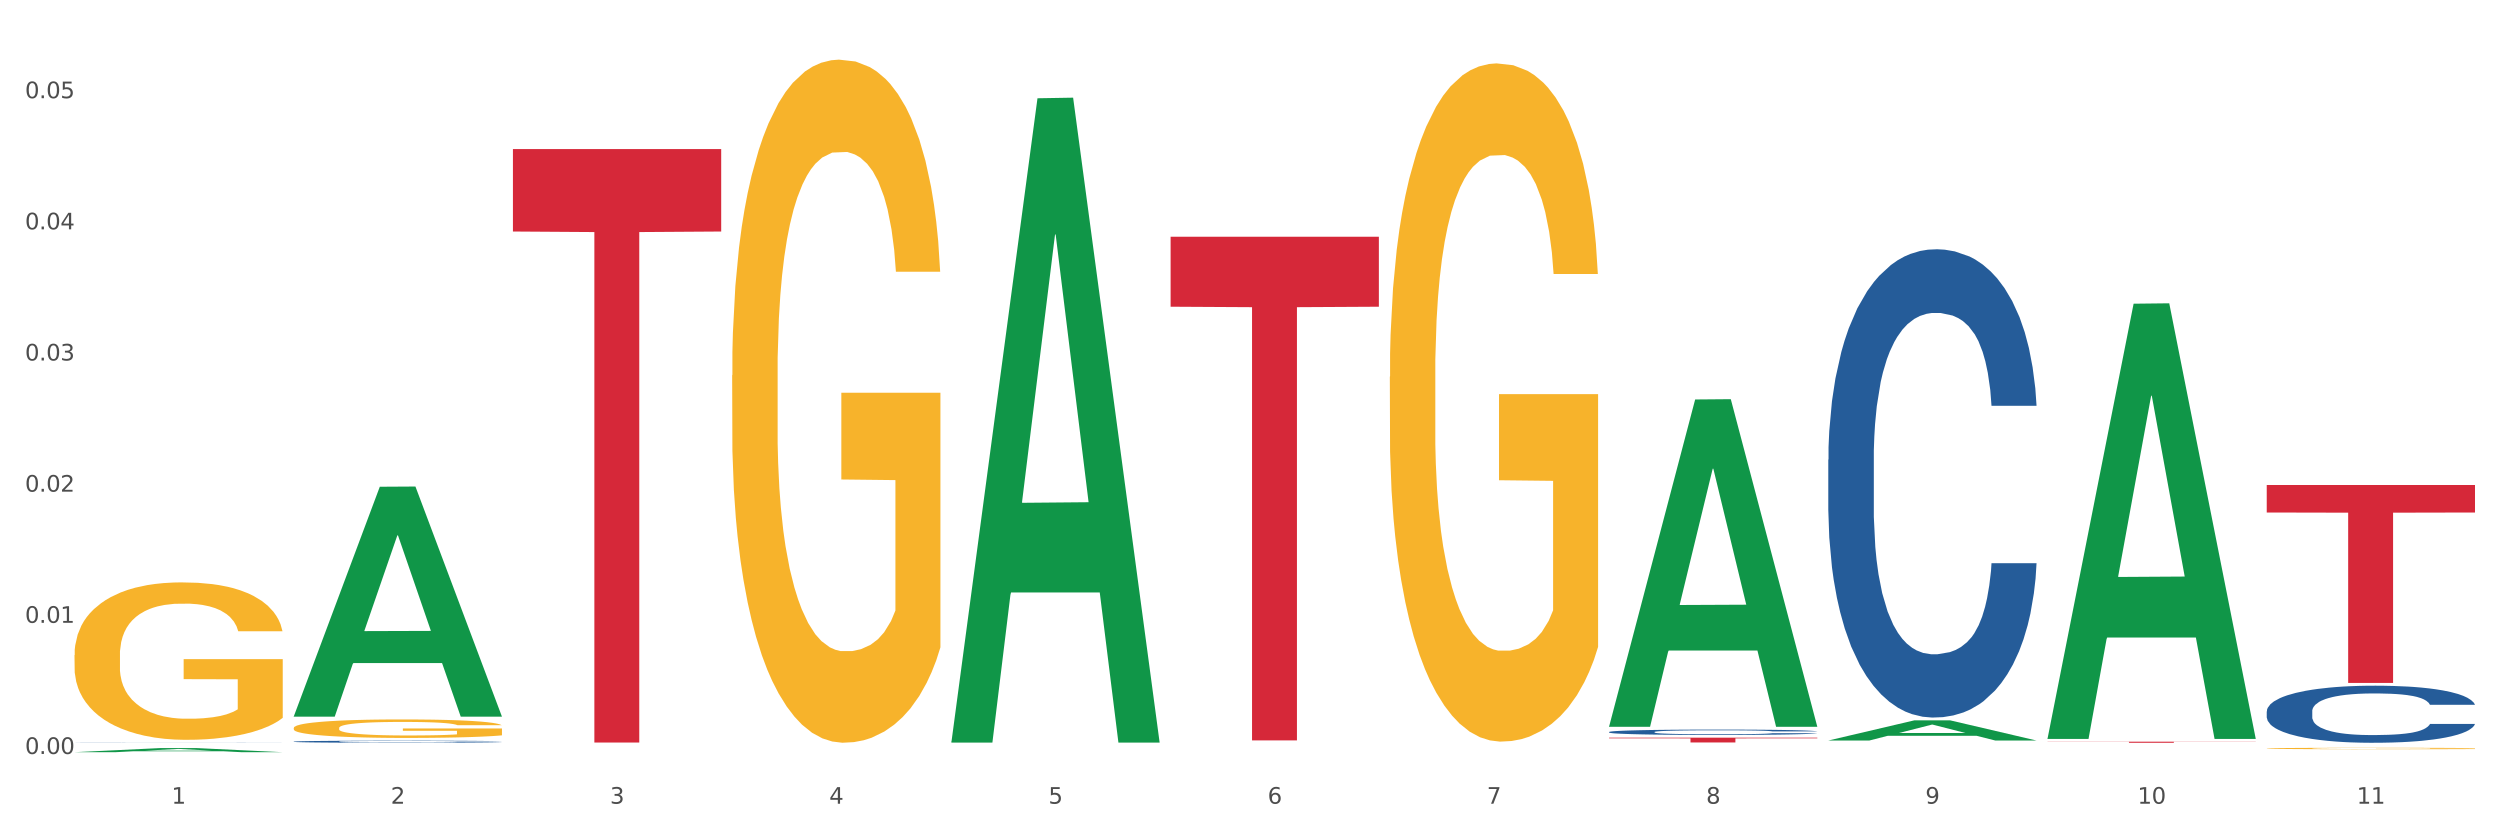 <?xml version="1.0" encoding="utf-8" standalone="no"?>
<!DOCTYPE svg PUBLIC "-//W3C//DTD SVG 1.1//EN"
  "http://www.w3.org/Graphics/SVG/1.1/DTD/svg11.dtd">
<svg xmlns:xlink="http://www.w3.org/1999/xlink" width="1080pt" height="360pt" viewBox="0 0 1080 360" xmlns="http://www.w3.org/2000/svg" version="1.1">
 <rect x="0" y="0" width="1080" height="360" fill="#333333" stroke="none"/>
 <defs>
  <style type="text/css">*{stroke-linejoin: round; stroke-linecap: butt}</style>
 </defs>
 <g id="figure_1">
  <g id="patch_1">
   <path d="M 0 360 
L 1080 360 
L 1080 0 
L 0 0 
z
" style="fill: #ffffff; stroke: #ffffff; stroke-linejoin: miter"/>
  </g>
  <g id="axes_1">
   <g id="matplotlib.axis_1">
    <g id="xtick_1">
     <g id="text_1">
      <!-- 1 -->
      <g style="fill: #4d4d4d" transform="translate(74.106 347.204) scale(0.096 -0.096)">
       <defs>
        <path id="DejaVuSans-31" d="M 794 531 
L 1825 531 
L 1825 4091 
L 703 3866 
L 703 4441 
L 1819 4666 
L 2450 4666 
L 2450 531 
L 3481 531 
L 3481 0 
L 794 0 
L 794 531 
z
" transform="scale(0.016)"/>
       </defs>
       <use xlink:href="#DejaVuSans-31"/>
      </g>
     </g>
    </g>
    <g id="xtick_2">
     <g id="text_2">
      <!-- 2 -->
      <g style="fill: #4d4d4d" transform="translate(168.812 347.204) scale(0.096 -0.096)">
       <defs>
        <path id="DejaVuSans-32" d="M 1228 531 
L 3431 531 
L 3431 0 
L 469 0 
L 469 531 
Q 828 903 1448 1529 
Q 2069 2156 2228 2338 
Q 2531 2678 2651 2914 
Q 2772 3150 2772 3378 
Q 2772 3750 2511 3984 
Q 2250 4219 1831 4219 
Q 1534 4219 1204 4116 
Q 875 4013 500 3803 
L 500 4441 
Q 881 4594 1212 4672 
Q 1544 4750 1819 4750 
Q 2544 4750 2975 4387 
Q 3406 4025 3406 3419 
Q 3406 3131 3298 2873 
Q 3191 2616 2906 2266 
Q 2828 2175 2409 1742 
Q 1991 1309 1228 531 
z
" transform="scale(0.016)"/>
       </defs>
       <use xlink:href="#DejaVuSans-32"/>
      </g>
     </g>
    </g>
    <g id="xtick_3">
     <g id="text_3">
      <!-- 3 -->
      <g style="fill: #4d4d4d" transform="translate(263.517 347.204) scale(0.096 -0.096)">
       <defs>
        <path id="DejaVuSans-33" d="M 2597 2516 
Q 3050 2419 3304 2112 
Q 3559 1806 3559 1356 
Q 3559 666 3084 287 
Q 2609 -91 1734 -91 
Q 1441 -91 1130 -33 
Q 819 25 488 141 
L 488 750 
Q 750 597 1062 519 
Q 1375 441 1716 441 
Q 2309 441 2620 675 
Q 2931 909 2931 1356 
Q 2931 1769 2642 2001 
Q 2353 2234 1838 2234 
L 1294 2234 
L 1294 2753 
L 1863 2753 
Q 2328 2753 2575 2939 
Q 2822 3125 2822 3475 
Q 2822 3834 2567 4026 
Q 2313 4219 1838 4219 
Q 1578 4219 1281 4162 
Q 984 4106 628 3988 
L 628 4550 
Q 988 4650 1302 4700 
Q 1616 4750 1894 4750 
Q 2613 4750 3031 4423 
Q 3450 4097 3450 3541 
Q 3450 3153 3228 2886 
Q 3006 2619 2597 2516 
z
" transform="scale(0.016)"/>
       </defs>
       <use xlink:href="#DejaVuSans-33"/>
      </g>
     </g>
    </g>
    <g id="xtick_4">
     <g id="text_4">
      <!-- 4 -->
      <g style="fill: #4d4d4d" transform="translate(358.223 347.204) scale(0.096 -0.096)">
       <defs>
        <path id="DejaVuSans-34" d="M 2419 4116 
L 825 1625 
L 2419 1625 
L 2419 4116 
z
M 2253 4666 
L 3047 4666 
L 3047 1625 
L 3713 1625 
L 3713 1100 
L 3047 1100 
L 3047 0 
L 2419 0 
L 2419 1100 
L 313 1100 
L 313 1709 
L 2253 4666 
z
" transform="scale(0.016)"/>
       </defs>
       <use xlink:href="#DejaVuSans-34"/>
      </g>
     </g>
    </g>
    <g id="xtick_5">
     <g id="text_5">
      <!-- 5 -->
      <g style="fill: #4d4d4d" transform="translate(452.928 347.204) scale(0.096 -0.096)">
       <defs>
        <path id="DejaVuSans-35" d="M 691 4666 
L 3169 4666 
L 3169 4134 
L 1269 4134 
L 1269 2991 
Q 1406 3038 1543 3061 
Q 1681 3084 1819 3084 
Q 2600 3084 3056 2656 
Q 3513 2228 3513 1497 
Q 3513 744 3044 326 
Q 2575 -91 1722 -91 
Q 1428 -91 1123 -41 
Q 819 9 494 109 
L 494 744 
Q 775 591 1075 516 
Q 1375 441 1709 441 
Q 2250 441 2565 725 
Q 2881 1009 2881 1497 
Q 2881 1984 2565 2268 
Q 2250 2553 1709 2553 
Q 1456 2553 1204 2497 
Q 953 2441 691 2322 
L 691 4666 
z
" transform="scale(0.016)"/>
       </defs>
       <use xlink:href="#DejaVuSans-35"/>
      </g>
     </g>
    </g>
    <g id="xtick_6">
     <g id="text_6">
      <!-- 6 -->
      <g style="fill: #4d4d4d" transform="translate(547.634 347.204) scale(0.096 -0.096)">
       <defs>
        <path id="DejaVuSans-36" d="M 2113 2584 
Q 1688 2584 1439 2293 
Q 1191 2003 1191 1497 
Q 1191 994 1439 701 
Q 1688 409 2113 409 
Q 2538 409 2786 701 
Q 3034 994 3034 1497 
Q 3034 2003 2786 2293 
Q 2538 2584 2113 2584 
z
M 3366 4563 
L 3366 3988 
Q 3128 4100 2886 4159 
Q 2644 4219 2406 4219 
Q 1781 4219 1451 3797 
Q 1122 3375 1075 2522 
Q 1259 2794 1537 2939 
Q 1816 3084 2150 3084 
Q 2853 3084 3261 2657 
Q 3669 2231 3669 1497 
Q 3669 778 3244 343 
Q 2819 -91 2113 -91 
Q 1303 -91 875 529 
Q 447 1150 447 2328 
Q 447 3434 972 4092 
Q 1497 4750 2381 4750 
Q 2619 4750 2861 4703 
Q 3103 4656 3366 4563 
z
" transform="scale(0.016)"/>
       </defs>
       <use xlink:href="#DejaVuSans-36"/>
      </g>
     </g>
    </g>
    <g id="xtick_7">
     <g id="text_7">
      <!-- 7 -->
      <g style="fill: #4d4d4d" transform="translate(642.339 347.204) scale(0.096 -0.096)">
       <defs>
        <path id="DejaVuSans-37" d="M 525 4666 
L 3525 4666 
L 3525 4397 
L 1831 0 
L 1172 0 
L 2766 4134 
L 525 4134 
L 525 4666 
z
" transform="scale(0.016)"/>
       </defs>
       <use xlink:href="#DejaVuSans-37"/>
      </g>
     </g>
    </g>
    <g id="xtick_8">
     <g id="text_8">
      <!-- 8 -->
      <g style="fill: #4d4d4d" transform="translate(737.044 347.204) scale(0.096 -0.096)">
       <defs>
        <path id="DejaVuSans-38" d="M 2034 2216 
Q 1584 2216 1326 1975 
Q 1069 1734 1069 1313 
Q 1069 891 1326 650 
Q 1584 409 2034 409 
Q 2484 409 2743 651 
Q 3003 894 3003 1313 
Q 3003 1734 2745 1975 
Q 2488 2216 2034 2216 
z
M 1403 2484 
Q 997 2584 770 2862 
Q 544 3141 544 3541 
Q 544 4100 942 4425 
Q 1341 4750 2034 4750 
Q 2731 4750 3128 4425 
Q 3525 4100 3525 3541 
Q 3525 3141 3298 2862 
Q 3072 2584 2669 2484 
Q 3125 2378 3379 2068 
Q 3634 1759 3634 1313 
Q 3634 634 3220 271 
Q 2806 -91 2034 -91 
Q 1263 -91 848 271 
Q 434 634 434 1313 
Q 434 1759 690 2068 
Q 947 2378 1403 2484 
z
M 1172 3481 
Q 1172 3119 1398 2916 
Q 1625 2713 2034 2713 
Q 2441 2713 2670 2916 
Q 2900 3119 2900 3481 
Q 2900 3844 2670 4047 
Q 2441 4250 2034 4250 
Q 1625 4250 1398 4047 
Q 1172 3844 1172 3481 
z
" transform="scale(0.016)"/>
       </defs>
       <use xlink:href="#DejaVuSans-38"/>
      </g>
     </g>
    </g>
    <g id="xtick_9">
     <g id="text_9">
      <!-- 9 -->
      <g style="fill: #4d4d4d" transform="translate(831.75 347.204) scale(0.096 -0.096)">
       <defs>
        <path id="DejaVuSans-39" d="M 703 97 
L 703 672 
Q 941 559 1184 500 
Q 1428 441 1663 441 
Q 2288 441 2617 861 
Q 2947 1281 2994 2138 
Q 2813 1869 2534 1725 
Q 2256 1581 1919 1581 
Q 1219 1581 811 2004 
Q 403 2428 403 3163 
Q 403 3881 828 4315 
Q 1253 4750 1959 4750 
Q 2769 4750 3195 4129 
Q 3622 3509 3622 2328 
Q 3622 1225 3098 567 
Q 2575 -91 1691 -91 
Q 1453 -91 1209 -44 
Q 966 3 703 97 
z
M 1959 2075 
Q 2384 2075 2632 2365 
Q 2881 2656 2881 3163 
Q 2881 3666 2632 3958 
Q 2384 4250 1959 4250 
Q 1534 4250 1286 3958 
Q 1038 3666 1038 3163 
Q 1038 2656 1286 2365 
Q 1534 2075 1959 2075 
z
" transform="scale(0.016)"/>
       </defs>
       <use xlink:href="#DejaVuSans-39"/>
      </g>
     </g>
    </g>
    <g id="xtick_10">
     <g id="text_10">
      <!-- 10 -->
      <g style="fill: #4d4d4d" transform="translate(923.401 347.204) scale(0.096 -0.096)">
       <defs>
        <path id="DejaVuSans-30" d="M 2034 4250 
Q 1547 4250 1301 3770 
Q 1056 3291 1056 2328 
Q 1056 1369 1301 889 
Q 1547 409 2034 409 
Q 2525 409 2770 889 
Q 3016 1369 3016 2328 
Q 3016 3291 2770 3770 
Q 2525 4250 2034 4250 
z
M 2034 4750 
Q 2819 4750 3233 4129 
Q 3647 3509 3647 2328 
Q 3647 1150 3233 529 
Q 2819 -91 2034 -91 
Q 1250 -91 836 529 
Q 422 1150 422 2328 
Q 422 3509 836 4129 
Q 1250 4750 2034 4750 
z
" transform="scale(0.016)"/>
       </defs>
       <use xlink:href="#DejaVuSans-31"/>
       <use xlink:href="#DejaVuSans-30" transform="translate(63.623 0)"/>
      </g>
     </g>
    </g>
    <g id="xtick_11">
     <g id="text_11">
      <!-- 11 -->
      <g style="fill: #4d4d4d" transform="translate(1018.107 347.204) scale(0.096 -0.096)">
       <use xlink:href="#DejaVuSans-31"/>
       <use xlink:href="#DejaVuSans-31" transform="translate(63.623 0)"/>
      </g>
     </g>
    </g>
    <g id="xtick_12"/>
    <g id="xtick_13"/>
    <g id="xtick_14"/>
    <g id="xtick_15"/>
    <g id="xtick_16"/>
    <g id="xtick_17"/>
    <g id="xtick_18"/>
    <g id="xtick_19"/>
    <g id="xtick_20"/>
    <g id="xtick_21"/>
   </g>
   <g id="matplotlib.axis_2">
    <g id="ytick_1">
     <g id="text_12">
      <!-- 0.00 -->
      <g style="fill: #4d4d4d" transform="translate(10.8 325.714) scale(0.096 -0.096)">
       <defs>
        <path id="DejaVuSans-2e" d="M 684 794 
L 1344 794 
L 1344 0 
L 684 0 
L 684 794 
z
" transform="scale(0.016)"/>
       </defs>
       <use xlink:href="#DejaVuSans-30"/>
       <use xlink:href="#DejaVuSans-2e" transform="translate(63.623 0)"/>
       <use xlink:href="#DejaVuSans-30" transform="translate(95.41 0)"/>
       <use xlink:href="#DejaVuSans-30" transform="translate(159.033 0)"/>
      </g>
     </g>
    </g>
    <g id="ytick_2">
     <g id="text_13">
      <!-- 0.01 -->
      <g style="fill: #4d4d4d" transform="translate(10.8 269.056) scale(0.096 -0.096)">
       <use xlink:href="#DejaVuSans-30"/>
       <use xlink:href="#DejaVuSans-2e" transform="translate(63.623 0)"/>
       <use xlink:href="#DejaVuSans-30" transform="translate(95.41 0)"/>
       <use xlink:href="#DejaVuSans-31" transform="translate(159.033 0)"/>
      </g>
     </g>
    </g>
    <g id="ytick_3">
     <g id="text_14">
      <!-- 0.02 -->
      <g style="fill: #4d4d4d" transform="translate(10.8 212.399) scale(0.096 -0.096)">
       <use xlink:href="#DejaVuSans-30"/>
       <use xlink:href="#DejaVuSans-2e" transform="translate(63.623 0)"/>
       <use xlink:href="#DejaVuSans-30" transform="translate(95.41 0)"/>
       <use xlink:href="#DejaVuSans-32" transform="translate(159.033 0)"/>
      </g>
     </g>
    </g>
    <g id="ytick_4">
     <g id="text_15">
      <!-- 0.03 -->
      <g style="fill: #4d4d4d" transform="translate(10.8 155.741) scale(0.096 -0.096)">
       <use xlink:href="#DejaVuSans-30"/>
       <use xlink:href="#DejaVuSans-2e" transform="translate(63.623 0)"/>
       <use xlink:href="#DejaVuSans-30" transform="translate(95.41 0)"/>
       <use xlink:href="#DejaVuSans-33" transform="translate(159.033 0)"/>
      </g>
     </g>
    </g>
    <g id="ytick_5">
     <g id="text_16">
      <!-- 0.04 -->
      <g style="fill: #4d4d4d" transform="translate(10.8 99.083) scale(0.096 -0.096)">
       <use xlink:href="#DejaVuSans-30"/>
       <use xlink:href="#DejaVuSans-2e" transform="translate(63.623 0)"/>
       <use xlink:href="#DejaVuSans-30" transform="translate(95.41 0)"/>
       <use xlink:href="#DejaVuSans-34" transform="translate(159.033 0)"/>
      </g>
     </g>
    </g>
    <g id="ytick_6">
     <g id="text_17">
      <!-- 0.05 -->
      <g style="fill: #4d4d4d" transform="translate(10.8 42.426) scale(0.096 -0.096)">
       <use xlink:href="#DejaVuSans-30"/>
       <use xlink:href="#DejaVuSans-2e" transform="translate(63.623 0)"/>
       <use xlink:href="#DejaVuSans-30" transform="translate(95.41 0)"/>
       <use xlink:href="#DejaVuSans-35" transform="translate(159.033 0)"/>
      </g>
     </g>
    </g>
    <g id="ytick_7"/>
    <g id="ytick_8"/>
    <g id="ytick_9"/>
    <g id="ytick_10"/>
    <g id="ytick_11"/>
   </g>
   <g id="PolyCollection_1">
    <path d="M 32.175 324.946 
L 32.268 324.944 
L 69.369 323.162 
L 84.766 323.16 
L 122.145 324.95 
L 104.337 324.95 
L 96.267 324.533 
L 57.96 324.533 
L 57.682 324.54 
L 49.891 324.95 
L 32.175 324.95 
L 32.175 324.946 
L 62.783 324.284 
L 91.444 324.282 
L 77.253 323.542 
L 77.067 323.538 
L 76.882 323.543 
L 62.691 324.282 
L 62.783 324.284 
L 32.175 324.946 
z
" clip-path="url(#p157aa0826a)" style="fill: #109648"/>
    <path d="M 126.88 314.489 
L 126.987 314.482 
L 126.987 314.219 
L 127.199 313.993 
L 128.261 313.445 
L 129.855 312.993 
L 131.023 312.752 
L 132.192 312.555 
L 133.572 312.358 
L 135.272 312.154 
L 138.352 311.855 
L 140.264 311.702 
L 142.601 311.541 
L 146.85 311.308 
L 149.931 311.176 
L 153.117 311.067 
L 158.322 310.936 
L 161.721 310.877 
L 165.333 310.833 
L 169.688 310.804 
L 172.981 310.797 
L 180.204 310.819 
L 186.365 310.885 
L 189.339 310.936 
L 193.163 311.023 
L 195.181 311.082 
L 198.474 311.198 
L 201.873 311.351 
L 204.21 311.483 
L 207.716 311.731 
L 210.371 311.979 
L 212.814 312.285 
L 214.089 312.497 
L 215.045 312.694 
L 215.895 312.92 
L 216.744 313.278 
L 197.624 313.278 
L 196.881 313.022 
L 195.712 312.782 
L 194.013 312.548 
L 192.526 312.402 
L 189.976 312.22 
L 187.64 312.103 
L 185.196 312.015 
L 182.222 311.942 
L 179.885 311.906 
L 176.592 311.877 
L 170.113 311.884 
L 165.758 311.942 
L 162.784 312.015 
L 160.872 312.081 
L 159.172 312.154 
L 157.26 312.256 
L 155.029 312.409 
L 153.436 312.548 
L 151.843 312.723 
L 150.568 312.898 
L 149.4 313.103 
L 148.444 313.321 
L 147.7 313.548 
L 147.063 313.825 
L 146.532 314.285 
L 146.532 315.284 
L 146.744 315.51 
L 147.275 315.809 
L 147.912 316.036 
L 148.975 316.306 
L 149.931 316.488 
L 151.736 316.751 
L 153.755 316.969 
L 155.348 317.108 
L 156.941 317.225 
L 159.703 317.385 
L 162.784 317.517 
L 165.439 317.597 
L 169.051 317.67 
L 171.494 317.699 
L 173.618 317.714 
L 178.823 317.714 
L 182.541 317.692 
L 186.684 317.641 
L 189.87 317.575 
L 192.526 317.495 
L 195.5 317.363 
L 197.412 317.239 
L 197.412 315.715 
L 174.043 315.707 
L 174.043 314.693 
L 216.851 314.693 
L 216.851 317.67 
L 215.045 317.823 
L 213.027 317.962 
L 210.902 318.086 
L 207.716 318.239 
L 203.892 318.385 
L 200.492 318.487 
L 196.881 318.575 
L 192.632 318.655 
L 187.108 318.728 
L 183.709 318.757 
L 179.46 318.779 
L 174.468 318.786 
L 170.113 318.772 
L 165.864 318.735 
L 161.403 318.669 
L 157.048 318.575 
L 153.755 318.48 
L 150.462 318.363 
L 146.956 318.21 
L 144.195 318.064 
L 142.07 317.933 
L 139.733 317.765 
L 137.184 317.546 
L 135.272 317.349 
L 133.572 317.145 
L 131.767 316.882 
L 130.492 316.656 
L 129.217 316.371 
L 128.474 316.16 
L 127.624 315.831 
L 126.987 315.372 
L 126.88 314.489 
z
" clip-path="url(#p157aa0826a)" style="fill: #f7b32b"/>
    <path d="M 316.291 162.129 
L 316.398 161.859 
L 316.398 152.157 
L 316.61 143.802 
L 317.672 123.59 
L 319.266 106.88 
L 320.434 97.987 
L 321.603 90.71 
L 322.983 83.433 
L 324.683 75.887 
L 327.763 64.838 
L 329.675 59.178 
L 332.012 53.249 
L 336.261 44.625 
L 339.342 39.774 
L 342.528 35.731 
L 347.733 30.88 
L 351.132 28.724 
L 354.744 27.107 
L 359.099 26.029 
L 362.392 25.759 
L 369.615 26.568 
L 375.776 28.994 
L 378.75 30.88 
L 382.574 34.114 
L 384.592 36.27 
L 387.885 40.582 
L 391.284 46.242 
L 393.621 51.093 
L 397.127 60.256 
L 399.782 69.419 
L 402.225 80.738 
L 403.5 88.554 
L 404.456 95.831 
L 405.306 104.185 
L 406.155 117.391 
L 387.035 117.391 
L 386.292 107.958 
L 385.123 99.065 
L 383.424 90.441 
L 381.937 85.05 
L 379.387 78.313 
L 377.051 74.001 
L 374.607 70.767 
L 371.633 68.072 
L 369.296 66.724 
L 366.003 65.646 
L 359.524 65.916 
L 355.169 68.072 
L 352.195 70.767 
L 350.283 73.192 
L 348.583 75.887 
L 346.671 79.66 
L 344.44 85.32 
L 342.847 90.441 
L 341.254 96.909 
L 339.979 103.377 
L 338.811 110.923 
L 337.855 119.008 
L 337.111 127.363 
L 336.474 137.604 
L 335.943 154.583 
L 335.943 191.505 
L 336.155 199.859 
L 336.686 210.909 
L 337.323 219.264 
L 338.386 229.235 
L 339.342 235.973 
L 341.147 245.675 
L 343.166 253.76 
L 344.759 258.881 
L 346.352 263.193 
L 349.114 269.122 
L 352.195 273.973 
L 354.85 276.937 
L 358.462 279.632 
L 360.905 280.71 
L 363.029 281.249 
L 368.234 281.249 
L 371.952 280.441 
L 376.095 278.554 
L 379.281 276.129 
L 381.937 273.164 
L 384.911 268.313 
L 386.823 263.732 
L 386.823 207.405 
L 363.454 207.136 
L 363.454 169.675 
L 406.262 169.675 
L 406.262 279.632 
L 404.456 285.292 
L 402.438 290.413 
L 400.313 294.994 
L 397.127 300.654 
L 393.303 306.044 
L 389.903 309.817 
L 386.292 313.051 
L 382.043 316.016 
L 376.519 318.711 
L 373.12 319.789 
L 368.871 320.597 
L 363.879 320.867 
L 359.524 320.328 
L 355.275 318.98 
L 350.814 316.555 
L 346.459 313.051 
L 343.166 309.547 
L 339.873 305.235 
L 336.367 299.576 
L 333.606 294.186 
L 331.481 289.335 
L 329.144 283.136 
L 326.595 275.051 
L 324.683 267.774 
L 322.983 260.228 
L 321.178 250.526 
L 319.903 242.171 
L 318.628 231.661 
L 317.885 223.845 
L 317.035 211.717 
L 316.398 194.739 
L 316.291 162.129 
z
" clip-path="url(#p157aa0826a)" style="fill: #f7b32b"/>
    <path d="M 600.408 162.776 
L 600.514 162.508 
L 600.514 152.875 
L 600.727 144.58 
L 601.789 124.511 
L 603.382 107.921 
L 604.551 99.091 
L 605.719 91.866 
L 607.1 84.641 
L 608.799 77.149 
L 611.88 66.178 
L 613.792 60.559 
L 616.129 54.672 
L 620.378 46.109 
L 623.458 41.292 
L 626.645 37.279 
L 631.85 32.462 
L 635.249 30.321 
L 638.86 28.716 
L 643.215 27.646 
L 646.508 27.378 
L 653.731 28.181 
L 659.892 30.589 
L 662.867 32.462 
L 666.691 35.673 
L 668.709 37.814 
L 672.002 42.095 
L 675.401 47.714 
L 677.738 52.531 
L 681.243 61.629 
L 683.899 70.727 
L 686.342 81.965 
L 687.616 89.725 
L 688.572 96.95 
L 689.422 105.245 
L 690.272 118.357 
L 671.152 118.357 
L 670.408 108.991 
L 669.24 100.161 
L 667.54 91.598 
L 666.053 86.247 
L 663.504 79.557 
L 661.167 75.276 
L 658.724 72.065 
L 655.75 69.389 
L 653.413 68.051 
L 650.12 66.981 
L 643.64 67.248 
L 639.285 69.389 
L 636.311 72.065 
L 634.399 74.473 
L 632.699 77.149 
L 630.787 80.895 
L 628.557 86.514 
L 626.963 91.598 
L 625.37 98.02 
L 624.095 104.442 
L 622.927 111.935 
L 621.971 119.962 
L 621.227 128.258 
L 620.59 138.426 
L 620.059 155.284 
L 620.059 191.943 
L 620.271 200.238 
L 620.803 211.209 
L 621.44 219.504 
L 622.502 229.405 
L 623.458 236.094 
L 625.264 245.727 
L 627.282 253.755 
L 628.875 258.839 
L 630.469 263.12 
L 633.231 269.007 
L 636.311 273.824 
L 638.967 276.767 
L 642.578 279.443 
L 645.021 280.513 
L 647.146 281.049 
L 652.351 281.049 
L 656.068 280.246 
L 660.211 278.373 
L 663.398 275.964 
L 666.053 273.021 
L 669.027 268.205 
L 670.939 263.656 
L 670.939 207.73 
L 647.571 207.463 
L 647.571 170.268 
L 690.378 170.268 
L 690.378 279.443 
L 688.572 285.062 
L 686.554 290.147 
L 684.43 294.695 
L 681.243 300.315 
L 677.419 305.666 
L 674.02 309.413 
L 670.408 312.624 
L 666.159 315.567 
L 660.636 318.243 
L 657.237 319.313 
L 652.988 320.116 
L 647.995 320.384 
L 643.64 319.848 
L 639.391 318.511 
L 634.93 316.102 
L 630.575 312.624 
L 627.282 309.145 
L 623.989 304.864 
L 620.484 299.244 
L 617.722 293.893 
L 615.598 289.076 
L 613.261 282.922 
L 610.711 274.894 
L 608.799 267.669 
L 607.1 260.177 
L 605.294 250.544 
L 604.019 242.249 
L 602.745 231.813 
L 602.001 224.053 
L 601.151 212.012 
L 600.514 195.154 
L 600.408 162.776 
z
" clip-path="url(#p157aa0826a)" style="fill: #f7b32b"/>
    <path d="M 979.23 323.335 
L 979.336 323.334 
L 979.336 323.313 
L 979.548 323.296 
L 980.611 323.252 
L 982.204 323.216 
L 983.372 323.197 
L 984.541 323.182 
L 985.922 323.166 
L 987.621 323.15 
L 990.702 323.126 
L 992.614 323.114 
L 994.951 323.101 
L 999.2 323.083 
L 1002.28 323.072 
L 1005.467 323.063 
L 1010.672 323.053 
L 1014.071 323.048 
L 1017.682 323.045 
L 1022.037 323.043 
L 1025.33 323.042 
L 1032.553 323.044 
L 1038.714 323.049 
L 1041.688 323.053 
L 1045.512 323.06 
L 1047.531 323.065 
L 1050.824 323.074 
L 1054.223 323.086 
L 1056.56 323.096 
L 1060.065 323.116 
L 1062.72 323.136 
L 1065.164 323.16 
L 1066.438 323.177 
L 1067.394 323.193 
L 1068.244 323.21 
L 1069.094 323.239 
L 1049.974 323.239 
L 1049.23 323.219 
L 1048.062 323.199 
L 1046.362 323.181 
L 1044.875 323.169 
L 1042.326 323.155 
L 1039.989 323.146 
L 1037.546 323.139 
L 1034.572 323.133 
L 1032.235 323.13 
L 1028.942 323.128 
L 1022.462 323.128 
L 1018.107 323.133 
L 1015.133 323.139 
L 1013.221 323.144 
L 1011.521 323.15 
L 1009.609 323.158 
L 1007.379 323.17 
L 1005.785 323.181 
L 1004.192 323.195 
L 1002.917 323.209 
L 1001.749 323.225 
L 1000.793 323.242 
L 1000.049 323.26 
L 999.412 323.282 
L 998.881 323.319 
L 998.881 323.398 
L 999.093 323.416 
L 999.624 323.44 
L 1000.262 323.458 
L 1001.324 323.479 
L 1002.28 323.493 
L 1004.086 323.514 
L 1006.104 323.532 
L 1007.697 323.543 
L 1009.291 323.552 
L 1012.052 323.565 
L 1015.133 323.575 
L 1017.788 323.581 
L 1021.4 323.587 
L 1023.843 323.589 
L 1025.968 323.591 
L 1031.172 323.591 
L 1034.89 323.589 
L 1039.033 323.585 
L 1042.22 323.58 
L 1044.875 323.573 
L 1047.849 323.563 
L 1049.761 323.553 
L 1049.761 323.432 
L 1026.392 323.432 
L 1026.392 323.351 
L 1069.2 323.351 
L 1069.2 323.587 
L 1067.394 323.599 
L 1065.376 323.61 
L 1063.252 323.62 
L 1060.065 323.632 
L 1056.241 323.644 
L 1052.842 323.652 
L 1049.23 323.659 
L 1044.981 323.665 
L 1039.458 323.671 
L 1036.059 323.673 
L 1031.81 323.675 
L 1026.817 323.676 
L 1022.462 323.675 
L 1018.213 323.672 
L 1013.752 323.666 
L 1009.397 323.659 
L 1006.104 323.651 
L 1002.811 323.642 
L 999.306 323.63 
L 996.544 323.618 
L 994.42 323.608 
L 992.083 323.595 
L 989.533 323.577 
L 987.621 323.562 
L 985.922 323.545 
L 984.116 323.525 
L 982.841 323.507 
L 981.567 323.484 
L 980.823 323.467 
L 979.973 323.441 
L 979.336 323.405 
L 979.23 323.335 
z
" clip-path="url(#p157aa0826a)" style="fill: #f7b32b"/>
    <path d="M 979.23 307.301 
L 979.336 307.279 
L 979.336 306.648 
L 979.655 305.792 
L 980.825 304.216 
L 982.314 303.022 
L 984.866 301.626 
L 986.249 301.04 
L 988.057 300.387 
L 991.779 299.329 
L 996.033 298.428 
L 999.01 297.932 
L 1001.244 297.617 
L 1006.242 297.054 
L 1009.114 296.806 
L 1012.091 296.604 
L 1014.644 296.469 
L 1018.898 296.311 
L 1022.301 296.243 
L 1026.236 296.221 
L 1029.532 296.243 
L 1033.893 296.333 
L 1040.273 296.604 
L 1042.719 296.761 
L 1046.016 297.032 
L 1049.419 297.392 
L 1052.184 297.752 
L 1055.375 298.27 
L 1058.672 298.946 
L 1061.862 299.802 
L 1064.095 300.59 
L 1065.903 301.423 
L 1067.498 302.437 
L 1068.668 303.54 
L 1069.2 304.464 
L 1049.738 304.464 
L 1049.207 303.63 
L 1048.143 302.729 
L 1047.08 302.121 
L 1045.91 301.626 
L 1044.102 301.063 
L 1042.507 300.702 
L 1039.848 300.275 
L 1037.402 300.004 
L 1035.381 299.847 
L 1032.935 299.712 
L 1027.724 299.576 
L 1024.002 299.576 
L 1021.663 299.621 
L 1018.791 299.734 
L 1016.345 299.892 
L 1013.474 300.162 
L 1011.24 300.455 
L 1009.007 300.838 
L 1007.731 301.108 
L 1005.817 301.603 
L 1004.541 302.009 
L 1002.839 302.707 
L 1001.882 303.202 
L 1000.18 304.486 
L 999.436 305.432 
L 999.117 306.085 
L 998.904 306.806 
L 998.904 310.319 
L 999.542 311.895 
L 1000.074 312.571 
L 1000.925 313.337 
L 1002.52 314.328 
L 1004.86 315.296 
L 1007.306 315.994 
L 1009.326 316.422 
L 1011.24 316.738 
L 1013.155 316.985 
L 1015.494 317.21 
L 1017.409 317.346 
L 1020.28 317.481 
L 1023.683 317.548 
L 1026.342 317.548 
L 1031.766 317.436 
L 1034.212 317.323 
L 1036.551 317.165 
L 1039.104 316.918 
L 1041.124 316.647 
L 1042.294 316.445 
L 1044.208 316.017 
L 1045.697 315.566 
L 1046.973 315.048 
L 1047.824 314.598 
L 1048.781 313.922 
L 1049.526 313.157 
L 1049.738 312.751 
L 1069.2 312.751 
L 1068.775 313.562 
L 1068.03 314.35 
L 1066.541 315.409 
L 1065.371 316.017 
L 1063.564 316.76 
L 1061.649 317.391 
L 1058.991 318.089 
L 1056.545 318.607 
L 1053.992 319.057 
L 1051.227 319.463 
L 1046.229 320.026 
L 1044.421 320.183 
L 1040.592 320.453 
L 1037.615 320.611 
L 1033.254 320.769 
L 1028.788 320.859 
L 1024.109 320.881 
L 1019.961 320.836 
L 1015.388 320.701 
L 1012.517 320.566 
L 1009.326 320.363 
L 1005.604 320.048 
L 1002.095 319.665 
L 998.798 319.215 
L 995.714 318.697 
L 992.842 318.111 
L 989.12 317.143 
L 986.355 316.197 
L 984.334 315.319 
L 982.952 314.575 
L 981.569 313.63 
L 980.825 312.976 
L 979.655 311.4 
L 979.23 309.936 
L 979.23 307.301 
z
" clip-path="url(#p157aa0826a)" style="fill: #255c99"/>
    <path d="M 789.819 198.579 
L 789.925 198.394 
L 789.925 193.221 
L 790.244 186.2 
L 791.414 173.267 
L 792.903 163.475 
L 795.455 152.019 
L 796.838 147.216 
L 798.646 141.858 
L 802.368 133.174 
L 806.622 125.783 
L 809.6 121.719 
L 811.833 119.132 
L 816.831 114.513 
L 819.703 112.481 
L 822.68 110.818 
L 825.233 109.709 
L 829.487 108.416 
L 832.89 107.862 
L 836.825 107.677 
L 840.121 107.862 
L 844.482 108.601 
L 850.862 110.818 
L 853.308 112.111 
L 856.605 114.328 
L 860.008 117.284 
L 862.773 120.241 
L 865.964 124.49 
L 869.261 130.033 
L 872.451 137.054 
L 874.684 143.52 
L 876.492 150.357 
L 878.087 158.671 
L 879.257 167.724 
L 879.789 175.299 
L 860.327 175.299 
L 859.796 168.463 
L 858.732 161.073 
L 857.669 156.084 
L 856.499 152.019 
L 854.691 147.4 
L 853.096 144.444 
L 850.437 140.934 
L 847.991 138.717 
L 845.97 137.423 
L 843.524 136.315 
L 838.313 135.206 
L 834.591 135.206 
L 832.252 135.576 
L 829.38 136.499 
L 826.934 137.793 
L 824.063 140.01 
L 821.83 142.412 
L 819.596 145.553 
L 818.32 147.77 
L 816.406 151.835 
L 815.13 155.16 
L 813.428 160.888 
L 812.471 164.953 
L 810.769 175.484 
L 810.025 183.244 
L 809.706 188.602 
L 809.493 194.514 
L 809.493 223.337 
L 810.131 236.27 
L 810.663 241.813 
L 811.514 248.095 
L 813.109 256.225 
L 815.449 264.169 
L 817.895 269.897 
L 819.915 273.407 
L 821.83 275.994 
L 823.744 278.026 
L 826.083 279.874 
L 827.998 280.983 
L 830.869 282.091 
L 834.272 282.645 
L 836.931 282.645 
L 842.355 281.722 
L 844.801 280.798 
L 847.14 279.504 
L 849.693 277.472 
L 851.713 275.255 
L 852.883 273.592 
L 854.797 270.082 
L 856.286 266.386 
L 857.562 262.137 
L 858.413 258.442 
L 859.37 252.899 
L 860.115 246.617 
L 860.327 243.291 
L 879.789 243.291 
L 879.364 249.943 
L 878.619 256.409 
L 877.13 265.093 
L 875.961 270.082 
L 874.153 276.179 
L 872.238 281.352 
L 869.58 287.08 
L 867.134 291.329 
L 864.581 295.024 
L 861.816 298.35 
L 856.818 302.969 
L 855.01 304.262 
L 851.181 306.48 
L 848.204 307.773 
L 843.843 309.066 
L 839.377 309.805 
L 834.698 309.99 
L 830.55 309.62 
L 825.977 308.512 
L 823.106 307.403 
L 819.915 305.74 
L 816.193 303.154 
L 812.684 300.013 
L 809.387 296.318 
L 806.303 292.068 
L 803.431 287.264 
L 799.709 279.32 
L 796.944 271.56 
L 794.924 264.354 
L 793.541 258.257 
L 792.158 250.497 
L 791.414 245.139 
L 790.244 232.206 
L 789.819 220.196 
L 789.819 198.579 
z
" clip-path="url(#p157aa0826a)" style="fill: #255c99"/>
    <path d="M 695.113 316.22 
L 695.22 316.218 
L 695.22 316.158 
L 695.539 316.078 
L 696.709 315.929 
L 698.197 315.816 
L 700.75 315.685 
L 702.132 315.63 
L 703.94 315.568 
L 707.662 315.468 
L 711.916 315.383 
L 714.894 315.337 
L 717.127 315.307 
L 722.126 315.254 
L 724.997 315.231 
L 727.975 315.212 
L 730.527 315.199 
L 734.781 315.184 
L 738.184 315.178 
L 742.119 315.175 
L 745.416 315.178 
L 749.776 315.186 
L 756.157 315.212 
L 758.603 315.226 
L 761.9 315.252 
L 765.303 315.286 
L 768.068 315.32 
L 771.258 315.369 
L 774.555 315.432 
L 777.746 315.513 
L 779.979 315.587 
L 781.787 315.666 
L 783.382 315.761 
L 784.552 315.865 
L 785.084 315.952 
L 765.622 315.952 
L 765.09 315.874 
L 764.027 315.789 
L 762.963 315.732 
L 761.793 315.685 
L 759.985 315.632 
L 758.39 315.598 
L 755.732 315.558 
L 753.286 315.532 
L 751.265 315.517 
L 748.819 315.504 
L 743.608 315.492 
L 739.886 315.492 
L 737.546 315.496 
L 734.675 315.507 
L 732.229 315.521 
L 729.357 315.547 
L 727.124 315.575 
L 724.891 315.611 
L 723.615 315.636 
L 721.7 315.683 
L 720.424 315.721 
L 718.723 315.787 
L 717.765 315.833 
L 716.064 315.954 
L 715.319 316.044 
L 715 316.105 
L 714.788 316.173 
L 714.788 316.504 
L 715.426 316.653 
L 715.958 316.716 
L 716.808 316.789 
L 718.404 316.882 
L 720.743 316.973 
L 723.189 317.039 
L 725.21 317.079 
L 727.124 317.109 
L 729.038 317.132 
L 731.378 317.154 
L 733.292 317.166 
L 736.164 317.179 
L 739.567 317.185 
L 742.225 317.185 
L 747.649 317.175 
L 750.095 317.164 
L 752.435 317.149 
L 754.987 317.126 
L 757.008 317.101 
L 758.178 317.081 
L 760.092 317.041 
L 761.581 316.999 
L 762.857 316.95 
L 763.708 316.907 
L 764.665 316.844 
L 765.409 316.772 
L 765.622 316.733 
L 785.084 316.733 
L 784.658 316.81 
L 783.914 316.884 
L 782.425 316.984 
L 781.255 317.041 
L 779.447 317.111 
L 777.533 317.171 
L 774.874 317.236 
L 772.428 317.285 
L 769.876 317.328 
L 767.111 317.366 
L 762.112 317.419 
L 760.305 317.434 
L 756.476 317.459 
L 753.498 317.474 
L 749.138 317.489 
L 744.671 317.497 
L 739.992 317.5 
L 735.845 317.495 
L 731.272 317.483 
L 728.4 317.47 
L 725.21 317.451 
L 721.488 317.421 
L 717.978 317.385 
L 714.681 317.342 
L 711.597 317.294 
L 708.726 317.238 
L 705.004 317.147 
L 702.239 317.058 
L 700.218 316.975 
L 698.836 316.905 
L 697.453 316.816 
L 696.709 316.755 
L 695.539 316.606 
L 695.113 316.468 
L 695.113 316.22 
z
" clip-path="url(#p157aa0826a)" style="fill: #255c99"/>
    <path d="M 126.88 320.38 
L 126.987 320.379 
L 126.987 320.356 
L 127.306 320.325 
L 128.476 320.266 
L 129.965 320.222 
L 132.517 320.171 
L 133.899 320.149 
L 135.707 320.125 
L 139.43 320.086 
L 143.683 320.053 
L 146.661 320.035 
L 148.894 320.023 
L 153.893 320.002 
L 156.764 319.993 
L 159.742 319.986 
L 162.294 319.981 
L 166.548 319.975 
L 169.951 319.972 
L 173.886 319.971 
L 177.183 319.972 
L 181.543 319.976 
L 187.924 319.986 
L 190.37 319.991 
L 193.667 320.001 
L 197.07 320.015 
L 199.835 320.028 
L 203.025 320.047 
L 206.322 320.072 
L 209.513 320.104 
L 211.746 320.133 
L 213.554 320.163 
L 215.149 320.201 
L 216.319 320.241 
L 216.851 320.276 
L 197.389 320.276 
L 196.857 320.245 
L 195.794 320.212 
L 194.73 320.189 
L 193.561 320.171 
L 191.753 320.15 
L 190.157 320.137 
L 187.499 320.121 
L 185.053 320.111 
L 183.032 320.105 
L 180.586 320.1 
L 175.375 320.095 
L 171.653 320.095 
L 169.313 320.097 
L 166.442 320.101 
L 163.996 320.107 
L 161.124 320.117 
L 158.891 320.128 
L 156.658 320.142 
L 155.382 320.152 
L 153.467 320.17 
L 152.191 320.185 
L 150.49 320.211 
L 149.533 320.229 
L 147.831 320.276 
L 147.087 320.311 
L 146.768 320.335 
L 146.555 320.362 
L 146.555 320.492 
L 147.193 320.55 
L 147.725 320.575 
L 148.575 320.603 
L 150.171 320.64 
L 152.51 320.675 
L 154.956 320.701 
L 156.977 320.717 
L 158.891 320.728 
L 160.805 320.738 
L 163.145 320.746 
L 165.059 320.751 
L 167.931 320.756 
L 171.334 320.758 
L 173.993 320.758 
L 179.416 320.754 
L 181.862 320.75 
L 184.202 320.744 
L 186.754 320.735 
L 188.775 320.725 
L 189.945 320.718 
L 191.859 320.702 
L 193.348 320.685 
L 194.624 320.666 
L 195.475 320.65 
L 196.432 320.625 
L 197.176 320.596 
L 197.389 320.581 
L 216.851 320.581 
L 216.425 320.611 
L 215.681 320.64 
L 214.192 320.679 
L 213.022 320.702 
L 211.214 320.729 
L 209.3 320.753 
L 206.641 320.778 
L 204.195 320.797 
L 201.643 320.814 
L 198.878 320.829 
L 193.88 320.85 
L 192.072 320.856 
L 188.243 320.866 
L 185.265 320.871 
L 180.905 320.877 
L 176.439 320.881 
L 171.759 320.881 
L 167.612 320.88 
L 163.039 320.875 
L 160.167 320.87 
L 156.977 320.862 
L 153.255 320.851 
L 149.745 320.837 
L 146.448 320.82 
L 143.364 320.801 
L 140.493 320.779 
L 136.771 320.743 
L 134.006 320.709 
L 131.985 320.676 
L 130.603 320.649 
L 129.22 320.614 
L 128.476 320.59 
L 127.306 320.532 
L 126.88 320.478 
L 126.88 320.38 
z
" clip-path="url(#p157aa0826a)" style="fill: #255c99"/>
    <path d="M 32.175 320.831 
L 32.281 320.831 
L 32.281 320.829 
L 32.6 320.826 
L 33.77 320.82 
L 35.259 320.815 
L 37.811 320.81 
L 39.194 320.808 
L 41.002 320.806 
L 44.724 320.802 
L 48.978 320.798 
L 51.956 320.796 
L 54.189 320.795 
L 59.187 320.793 
L 62.059 320.792 
L 65.036 320.792 
L 67.589 320.791 
L 71.843 320.79 
L 75.246 320.79 
L 79.181 320.79 
L 82.477 320.79 
L 86.838 320.791 
L 93.219 320.792 
L 95.665 320.792 
L 98.961 320.793 
L 102.365 320.794 
L 105.13 320.796 
L 108.32 320.798 
L 111.617 320.8 
L 114.807 320.803 
L 117.041 320.806 
L 118.848 320.809 
L 120.444 320.813 
L 121.613 320.817 
L 122.145 320.821 
L 102.684 320.821 
L 102.152 320.818 
L 101.088 320.814 
L 100.025 320.812 
L 98.855 320.81 
L 97.047 320.808 
L 95.452 320.807 
L 92.793 320.805 
L 90.347 320.804 
L 88.327 320.804 
L 85.881 320.803 
L 80.67 320.803 
L 76.947 320.803 
L 74.608 320.803 
L 71.736 320.803 
L 69.29 320.804 
L 66.419 320.805 
L 64.186 320.806 
L 61.952 320.807 
L 60.676 320.808 
L 58.762 320.81 
L 57.486 320.812 
L 55.784 320.814 
L 54.827 320.816 
L 53.126 320.821 
L 52.381 320.824 
L 52.062 320.827 
L 51.849 320.829 
L 51.849 320.842 
L 52.487 320.848 
L 53.019 320.851 
L 53.87 320.853 
L 55.465 320.857 
L 57.805 320.861 
L 60.251 320.863 
L 62.271 320.865 
L 64.186 320.866 
L 66.1 320.867 
L 68.44 320.868 
L 70.354 320.868 
L 73.225 320.869 
L 76.628 320.869 
L 79.287 320.869 
L 84.711 320.869 
L 87.157 320.868 
L 89.496 320.868 
L 92.049 320.867 
L 94.069 320.866 
L 95.239 320.865 
L 97.153 320.863 
L 98.642 320.862 
L 99.919 320.86 
L 100.769 320.858 
L 101.726 320.856 
L 102.471 320.853 
L 102.684 320.851 
L 122.145 320.851 
L 121.72 320.854 
L 120.975 320.857 
L 119.487 320.861 
L 118.317 320.863 
L 116.509 320.866 
L 114.595 320.868 
L 111.936 320.871 
L 109.49 320.873 
L 106.937 320.875 
L 104.172 320.876 
L 99.174 320.878 
L 97.366 320.879 
L 93.538 320.88 
L 90.56 320.88 
L 86.2 320.881 
L 81.733 320.881 
L 77.054 320.881 
L 72.906 320.881 
L 68.333 320.881 
L 65.462 320.88 
L 62.271 320.879 
L 58.549 320.878 
L 55.04 320.877 
L 51.743 320.875 
L 48.659 320.873 
L 45.788 320.871 
L 42.065 320.868 
L 39.3 320.864 
L 37.28 320.861 
L 35.897 320.858 
L 34.515 320.855 
L 33.77 320.852 
L 32.6 320.846 
L 32.175 320.841 
L 32.175 320.831 
z
" clip-path="url(#p157aa0826a)" style="fill: #255c99"/>
    <path d="M 221.586 64.385 
L 311.556 64.385 
L 311.556 100.014 
L 276.165 100.254 
L 276.165 320.768 
L 256.764 320.768 
L 256.764 100.254 
L 221.586 100.014 
L 221.586 64.626 
L 221.586 64.385 
z
" clip-path="url(#p157aa0826a)" style="fill: #d62839"/>
    <path d="M 505.702 102.26 
L 595.673 102.26 
L 595.673 132.5 
L 560.281 132.704 
L 560.281 319.86 
L 540.88 319.86 
L 540.88 132.704 
L 505.702 132.5 
L 505.702 102.465 
L 505.702 102.26 
z
" clip-path="url(#p157aa0826a)" style="fill: #d62839"/>
    <path d="M 695.113 318.685 
L 785.084 318.685 
L 785.084 318.973 
L 749.692 318.975 
L 749.692 320.757 
L 730.291 320.757 
L 730.291 318.975 
L 695.113 318.973 
L 695.113 318.687 
L 695.113 318.685 
z
" clip-path="url(#p157aa0826a)" style="fill: #d62839"/>
    <path d="M 32.175 283.018 
L 32.281 282.956 
L 32.281 280.72 
L 32.494 278.794 
L 33.556 274.135 
L 35.149 270.284 
L 36.318 268.234 
L 37.486 266.557 
L 38.867 264.88 
L 40.567 263.14 
L 43.647 260.594 
L 45.559 259.289 
L 47.896 257.922 
L 52.145 255.935 
L 55.225 254.817 
L 58.412 253.885 
L 63.617 252.767 
L 67.016 252.27 
L 70.627 251.897 
L 74.983 251.649 
L 78.275 251.587 
L 85.499 251.773 
L 91.659 252.332 
L 94.634 252.767 
L 98.458 253.512 
L 100.476 254.009 
L 103.769 255.003 
L 107.168 256.307 
L 109.505 257.426 
L 113.01 259.538 
L 115.666 261.65 
L 118.109 264.258 
L 119.383 266.06 
L 120.339 267.737 
L 121.189 269.663 
L 122.039 272.706 
L 102.919 272.706 
L 102.175 270.532 
L 101.007 268.482 
L 99.307 266.495 
L 97.82 265.252 
L 95.271 263.699 
L 92.934 262.706 
L 90.491 261.96 
L 87.517 261.339 
L 85.18 261.028 
L 81.887 260.78 
L 75.407 260.842 
L 71.052 261.339 
L 68.078 261.96 
L 66.166 262.519 
L 64.467 263.14 
L 62.555 264.01 
L 60.324 265.314 
L 58.731 266.495 
L 57.137 267.985 
L 55.863 269.476 
L 54.694 271.216 
L 53.738 273.079 
L 52.995 275.005 
L 52.357 277.365 
L 51.826 281.279 
L 51.826 289.789 
L 52.039 291.714 
L 52.57 294.261 
L 53.207 296.187 
L 54.269 298.485 
L 55.225 300.038 
L 57.031 302.274 
L 59.049 304.138 
L 60.643 305.318 
L 62.236 306.312 
L 64.998 307.678 
L 68.078 308.796 
L 70.734 309.48 
L 74.345 310.101 
L 76.788 310.349 
L 78.913 310.474 
L 84.118 310.474 
L 87.835 310.287 
L 91.978 309.852 
L 95.165 309.293 
L 97.82 308.61 
L 100.795 307.492 
L 102.707 306.436 
L 102.707 293.454 
L 79.338 293.391 
L 79.338 284.757 
L 122.145 284.757 
L 122.145 310.101 
L 120.339 311.405 
L 118.321 312.586 
L 116.197 313.642 
L 113.01 314.946 
L 109.186 316.188 
L 105.787 317.058 
L 102.175 317.803 
L 97.927 318.487 
L 92.403 319.108 
L 89.004 319.356 
L 84.755 319.543 
L 79.763 319.605 
L 75.407 319.481 
L 71.159 319.17 
L 66.697 318.611 
L 62.342 317.803 
L 59.049 316.996 
L 55.756 316.002 
L 52.251 314.698 
L 49.489 313.455 
L 47.365 312.337 
L 45.028 310.908 
L 42.479 309.045 
L 40.567 307.368 
L 38.867 305.629 
L 37.061 303.392 
L 35.787 301.467 
L 34.512 299.044 
L 33.768 297.243 
L 32.919 294.447 
L 32.281 290.534 
L 32.175 283.018 
z
" clip-path="url(#p157aa0826a)" style="fill: #f7b32b"/>
    <path d="M 979.23 209.515 
L 1069.2 209.515 
L 1069.2 221.4 
L 1033.809 221.48 
L 1033.809 295.036 
L 1014.408 295.036 
L 1014.408 221.48 
L 979.23 221.4 
L 979.23 209.595 
L 979.23 209.515 
z
" clip-path="url(#p157aa0826a)" style="fill: #d62839"/>
    <path d="M 884.524 320.411 
L 974.495 320.411 
L 974.495 320.476 
L 939.103 320.476 
L 939.103 320.881 
L 919.702 320.881 
L 919.702 320.476 
L 884.524 320.476 
L 884.524 320.411 
L 884.524 320.411 
z
" clip-path="url(#p157aa0826a)" style="fill: #d62839"/>
    <path d="M 789.819 319.895 
L 789.912 319.887 
L 827.013 311.183 
L 842.41 311.175 
L 879.789 319.911 
L 861.981 319.911 
L 853.911 317.877 
L 815.604 317.877 
L 815.326 317.91 
L 807.535 319.911 
L 789.819 319.911 
L 789.819 319.895 
L 820.427 316.663 
L 849.088 316.655 
L 834.897 313.037 
L 834.711 313.021 
L 834.526 313.045 
L 820.335 316.655 
L 820.427 316.663 
L 789.819 319.895 
z
" clip-path="url(#p157aa0826a)" style="fill: #109648"/>
    <path d="M 695.113 313.724 
L 695.206 313.592 
L 732.307 172.573 
L 747.704 172.44 
L 785.084 313.99 
L 767.275 313.99 
L 759.206 281.028 
L 720.899 281.028 
L 720.62 281.56 
L 712.829 313.99 
L 695.113 313.99 
L 695.113 313.724 
L 725.722 261.358 
L 754.382 261.225 
L 740.191 202.611 
L 740.006 202.345 
L 739.82 202.744 
L 725.629 261.225 
L 725.722 261.358 
L 695.113 313.724 
z
" clip-path="url(#p157aa0826a)" style="fill: #109648"/>
    <path d="M 410.997 320.293 
L 411.09 320.032 
L 448.191 42.451 
L 463.588 42.19 
L 500.967 320.817 
L 483.159 320.817 
L 475.089 255.934 
L 436.782 255.934 
L 436.504 256.981 
L 428.713 320.817 
L 410.997 320.817 
L 410.997 320.293 
L 441.605 217.214 
L 470.266 216.953 
L 456.075 101.578 
L 455.889 101.054 
L 455.704 101.839 
L 441.513 216.953 
L 441.605 217.214 
L 410.997 320.293 
z
" clip-path="url(#p157aa0826a)" style="fill: #109648"/>
    <path d="M 884.524 318.872 
L 884.617 318.695 
L 921.718 131.199 
L 937.115 131.023 
L 974.495 319.225 
L 956.686 319.225 
L 948.616 275.4 
L 910.31 275.4 
L 910.031 276.107 
L 902.24 319.225 
L 884.524 319.225 
L 884.524 318.872 
L 915.133 249.246 
L 943.793 249.069 
L 929.602 171.137 
L 929.417 170.784 
L 929.231 171.314 
L 915.04 249.069 
L 915.133 249.246 
L 884.524 318.872 
z
" clip-path="url(#p157aa0826a)" style="fill: #109648"/>
    <path d="M 126.88 309.425 
L 126.973 309.332 
L 164.074 210.273 
L 179.471 210.18 
L 216.851 309.612 
L 199.042 309.612 
L 190.973 286.458 
L 152.666 286.458 
L 152.387 286.831 
L 144.596 309.612 
L 126.88 309.612 
L 126.88 309.425 
L 157.489 272.64 
L 186.15 272.546 
L 171.958 231.373 
L 171.773 231.187 
L 171.587 231.467 
L 157.396 272.546 
L 157.489 272.64 
L 126.88 309.425 
z
" clip-path="url(#p157aa0826a)" style="fill: #109648"/>
   </g>
  </g>
 </g>
 <defs>
  <clipPath id="p157aa0826a">
   <rect x="32.175" y="10.8" width="1037.025" height="329.109"/>
  </clipPath>
 </defs>
</svg>
